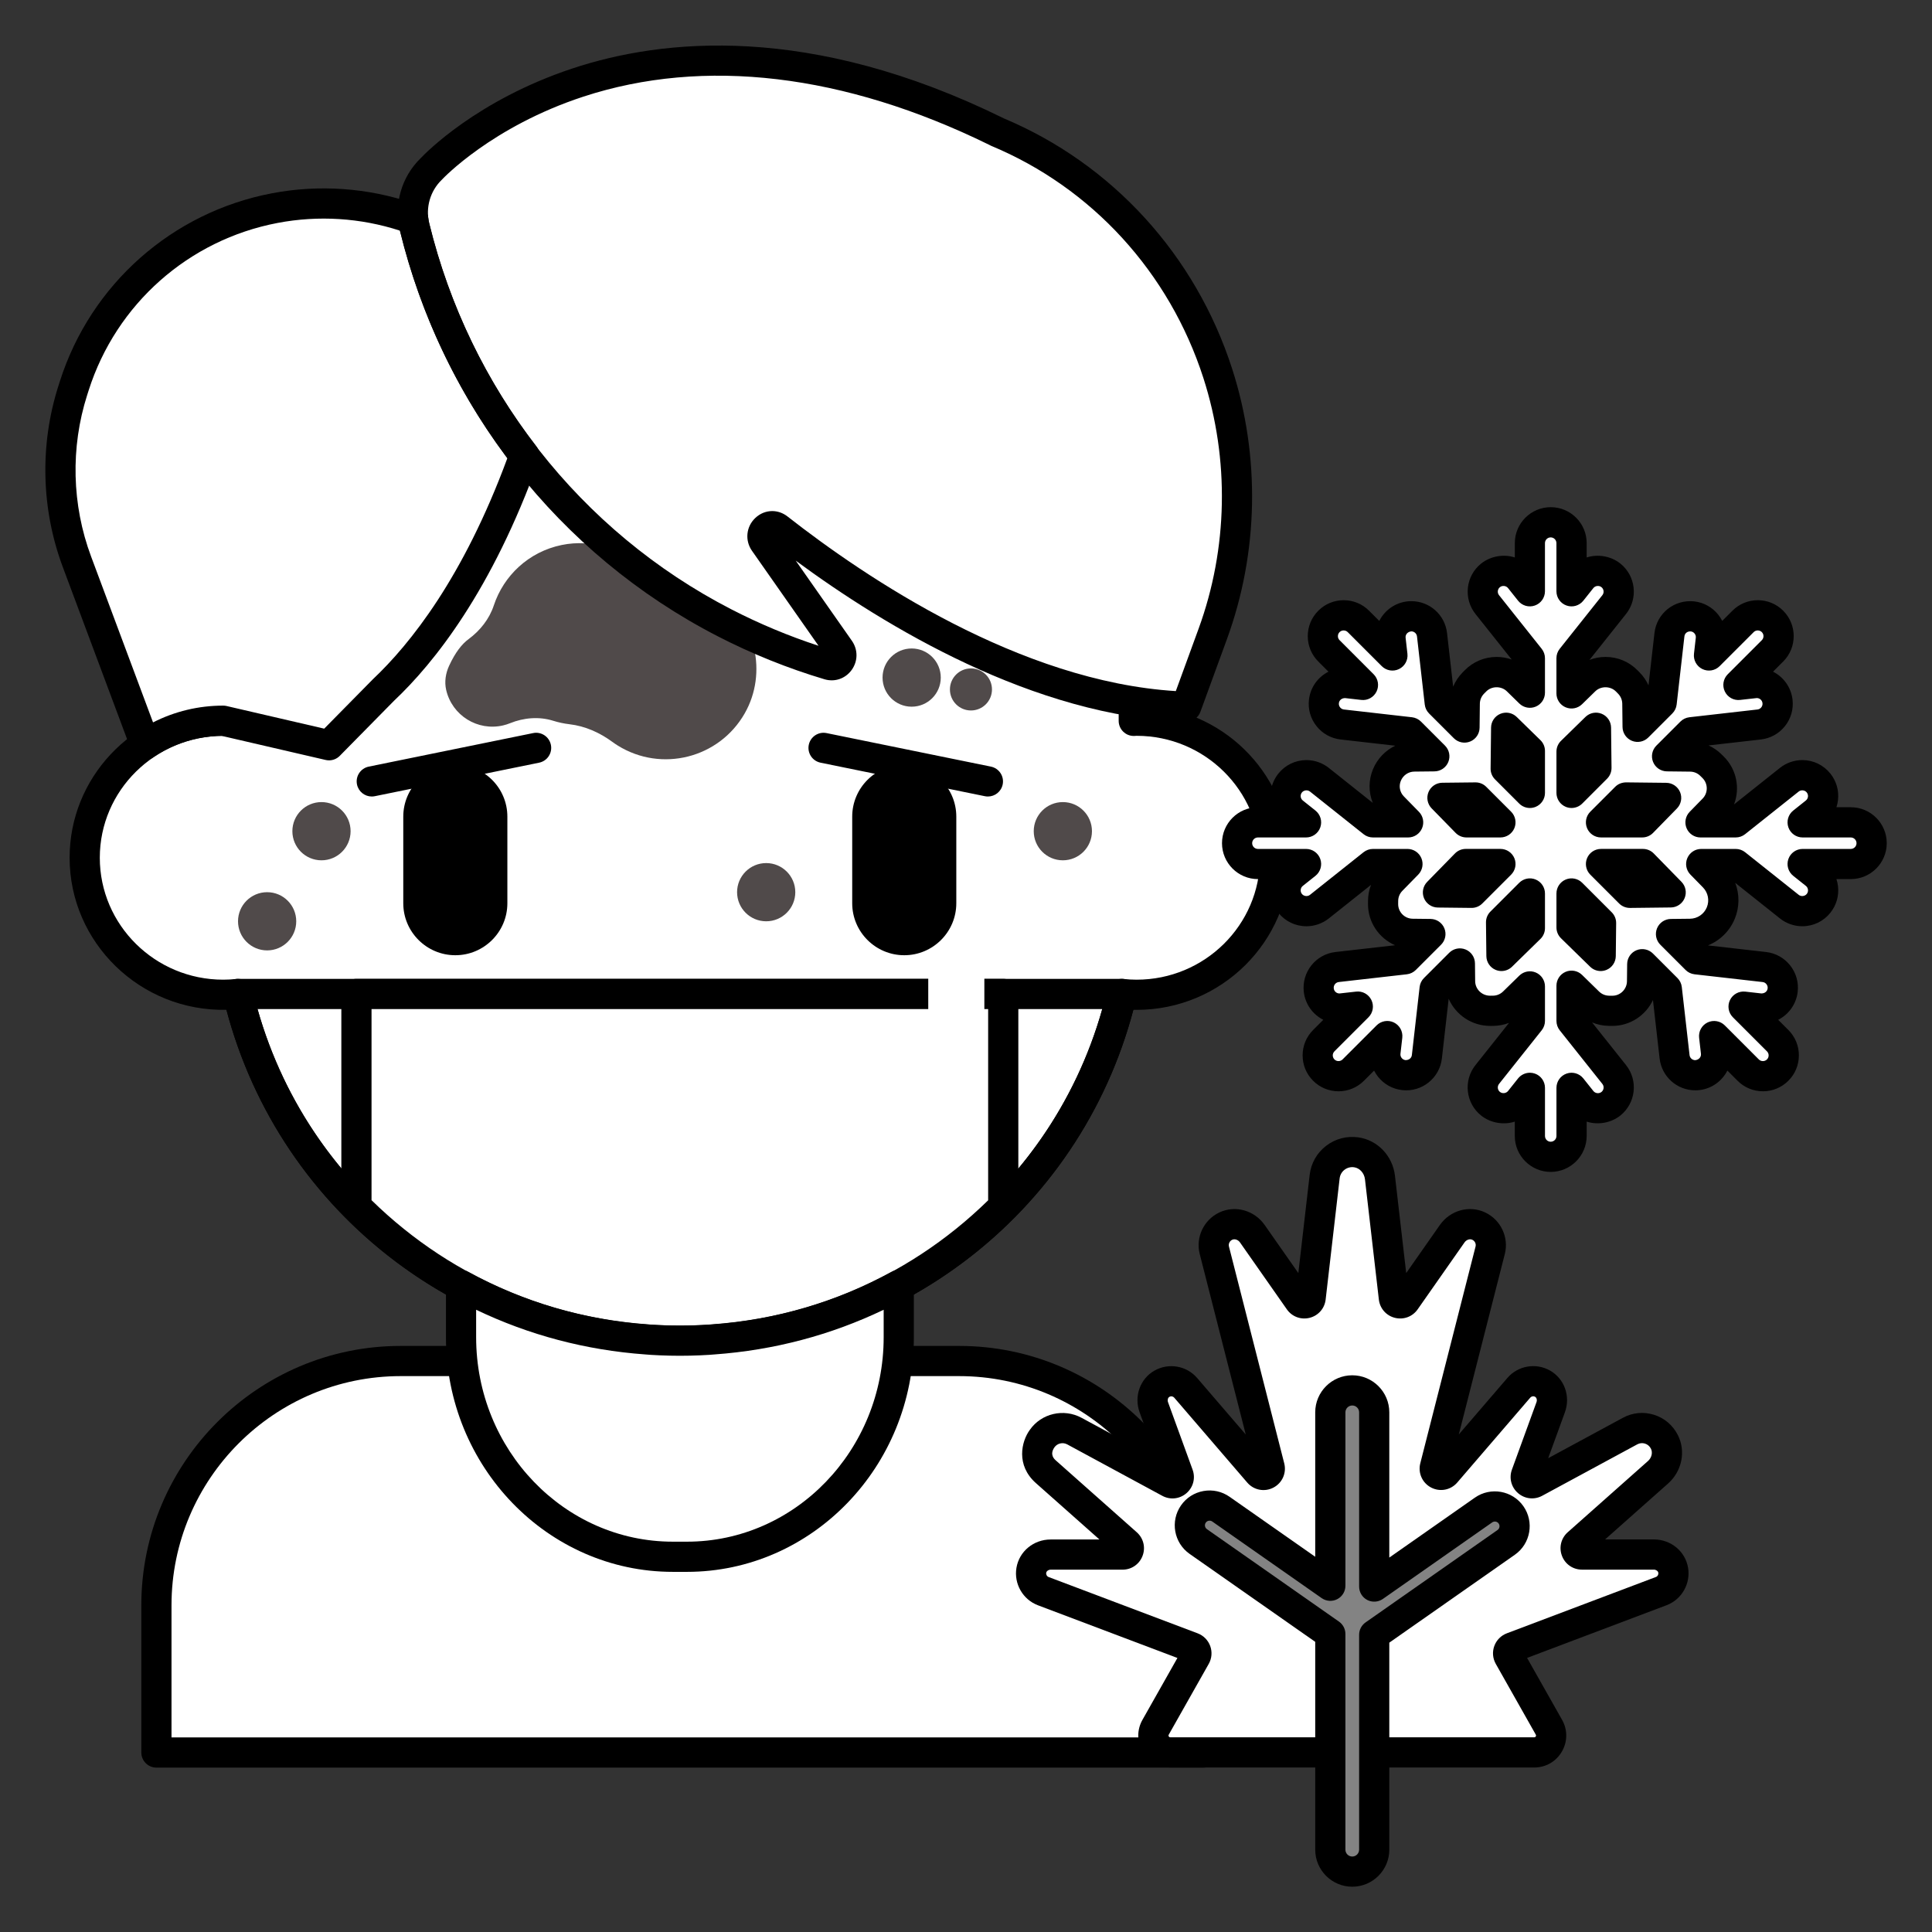 <?xml version="1.0"?>
<svg xmlns="http://www.w3.org/2000/svg" xmlns:xlink="http://www.w3.org/1999/xlink" xmlns:svgjs="http://svgjs.com/svgjs" version="1.1" width="512" height="512" x="0" y="0" viewBox="0 0 256 256" style="enable-background:new 0 0 512 512" xml:space="preserve" class=""><rect x="0" y="0" width="256" height="256" fill="#333333" stroke="none"/><g><path xmlns="http://www.w3.org/2000/svg" d="m159.455 232.217h-138.73v-19.505c0-17.878 14.493-32.37 32.37-32.37h73.989c17.878 0 32.37 14.493 32.37 32.37v19.505z" fill="#ffffff" data-original="#6bdddd" style="" class=""/><path xmlns="http://www.w3.org/2000/svg" d="m159.455 234.217h-138.73c-1.104 0-2-.896-2-2v-19.505c0-18.952 15.418-34.37 34.371-34.37h73.989c18.952 0 34.37 15.418 34.37 34.37v19.505c0 1.104-.896 2-2 2zm-136.73-4h134.729v-17.505c0-16.746-13.624-30.37-30.37-30.37h-73.988c-16.747 0-30.371 13.624-30.371 30.37z" fill="#000000" data-original="#3762cc" style="" class=""/><path xmlns="http://www.w3.org/2000/svg" d="m150.609 95.498c-.128 0-.252.016-.38.019v-5.623c0-32.87-26.925-59.516-60.139-59.516-33.214 0-60.139 26.646-60.139 59.516v5.623c-.128-.003-.252-.019-.38-.019-10.133 0-18.348 8.129-18.348 18.157s8.215 18.157 18.348 18.157c.666 0 1.321-.039 1.969-.108 6.206 26.33 30.055 45.949 58.551 45.949 28.496 0 52.345-19.62 58.551-45.949.647.068 1.303.108 1.969.108 10.133 0 18.348-8.129 18.348-18.157-.002-10.028-8.217-18.157-18.35-18.157z" fill="#ffffff" data-original="#f9cfcf" style="" class=""/><path xmlns="http://www.w3.org/2000/svg" d="m90.09 179.654c-28.457 0-52.924-18.767-60.086-45.847-11.406.236-20.78-8.896-20.78-20.152 0-10.575 8.262-19.273 18.728-20.094v-3.668c0-33.92 27.875-61.516 62.139-61.516s62.139 27.596 62.139 61.516v3.668c10.465.82 18.728 9.519 18.728 20.094 0 11.114-9.128 20.157-20.348 20.157-.143 0-.288-.002-.433-.005-7.162 27.081-31.63 45.847-60.087 45.847zm-58.549-49.949c.917 0 1.73.63 1.945 1.541 6.163 26.146 29.439 44.408 56.604 44.408s50.441-18.262 56.604-44.408c.231-.979 1.153-1.628 2.157-1.53.614.065 1.189.097 1.759.097 9.014 0 16.348-7.248 16.348-16.157 0-8.906-7.33-16.152-16.34-16.157-.167.011-.261.017-.357.019-.55.006-1.052-.199-1.434-.575s-.597-.889-.597-1.425v-5.623c0-31.714-26.081-57.516-58.139-57.516s-58.14 25.801-58.14 57.515v5.623c0 .536-.215 1.049-.597 1.425s-.906.584-1.434.575c-.096-.002-.192-.008-.287-.014-.002 0-.005 0-.008 0-9.073 0-16.401 7.246-16.401 16.152 0 8.909 7.333 16.157 16.347 16.157.569 0 1.145-.031 1.759-.097.07-.006.141-.01.211-.01z" fill="#000000" data-original="#3762cc" style="" class=""/><path xmlns="http://www.w3.org/2000/svg" d="m101.524 151.468c-1.104 0-2-.896-2-2 0-1.447-.629-2.846-1.819-4.044-1.052-1.059-2.488-1.886-4.152-2.391-.999-.305-2.134-.452-3.471-.452s-2.472.147-3.47.451c-1.666.506-3.102 1.333-4.154 2.393-1.189 1.197-1.818 2.596-1.818 4.043 0 1.104-.896 2-2 2s-2-.896-2-2c0-2.49 1.059-4.928 2.98-6.862 1.517-1.527 3.532-2.702 5.828-3.4 1.38-.42 2.896-.624 4.634-.624 1.737 0 3.253.204 4.634.625 2.294.696 4.31 1.872 5.826 3.398 1.923 1.937 2.981 4.373 2.981 6.863.001 1.104-.894 2-1.999 2z" fill="#000000" data-original="#3762cc" style="" class=""/><path xmlns="http://www.w3.org/2000/svg" d="m10.192 74.43c-2.721-7.287-2.915-15.277-.549-22.687l.203-.637c3.87-12.122 14.066-21.153 26.567-23.531 5.9-1.122 11.991-.694 17.676 1.244l.664.227c.038.344.096.69.181 1.034 2.73 11.158 7.741 21.442 14.55 30.279-5.909 16.464-13.139 25.85-18.651 31.046v.001l-7.234 7.343-14.028-3.252c-3.833 0-7.389 1.166-10.332 3.155z" fill="#ffffff" data-original="#4671c6" style="" class=""/><path xmlns="http://www.w3.org/2000/svg" d="m90.09 179.654c-29.029 0-53.907-19.529-60.498-47.491-.14-.595 0-1.222.379-1.7.379-.479.957-.759 1.568-.759h117.102c.611 0 1.188.279 1.568.759.379.479.519 1.105.379 1.7-6.591 27.962-31.469 47.491-60.498 47.491zm-55.968-45.95c7.005 24.825 29.664 41.95 55.968 41.95s48.963-17.125 55.968-41.95z" fill="#000000" data-original="#3762cc" style="" class=""/><path xmlns="http://www.w3.org/2000/svg" d="m47.23 159.864c10.905 10.978 26.074 17.79 42.86 17.79 16.778 0 31.941-6.807 42.845-17.776v-28.174h-85.705z" fill="#ffffff" data-original="#e0ebfc" style="" class=""/><g xmlns="http://www.w3.org/2000/svg" fill="#f9a7a7"><circle cx="42.598" cy="110.138" r="3.857" fill="#504a4a" data-original="#f9a7a7" style="" class=""/><circle cx="101.524" cy="118.219" r="3.857" fill="#504a4a" data-original="#f9a7a7" style="" class=""/><circle cx="120.8" cy="89.783" r="3.857" fill="#504a4a" data-original="#f9a7a7" style="" class=""/><circle cx="128.656" cy="91.355" r="2.786" fill="#504a4a" data-original="#f9a7a7" style="" class=""/><circle cx="35.396" cy="122.076" r="3.857" fill="#504a4a" data-original="#f9a7a7" style="" class=""/><path d="m95.058 78.66c-2.234-1.54-4.777-2.199-7.265-2.099-.883.035-1.726-.307-2.347-.936-2.798-2.832-6.942-4.254-11.03-3.408-4.384.907-7.681 4.072-8.984 8.006-.597 1.803-1.814 3.335-3.342 4.463-.877.647-1.744 1.726-2.578 3.526-.463.998-.64 2.137-.392 3.209.783 3.387 4.168 5.492 7.551 4.698.318-.075.624-.172.918-.291 1.814-.734 3.841-.907 5.709-.323.703.22 1.43.375 2.171.462 2.071.242 3.988 1.105 5.67 2.337.236.173.481.339.735.496 5.776 3.581 13.401 1.682 16.802-4.27 3.057-5.353 1.458-12.372-3.618-15.87z" fill="#504a4a" data-original="#f9a7a7" style="" class=""/></g><path xmlns="http://www.w3.org/2000/svg" d="m161.36 49.475c-4.719-14.641-15.496-26.274-29.275-32.01l.001-.008c-48.44-23.844-74.934 4.923-74.934 4.923-1.994 1.919-2.919 4.837-2.218 7.7 5.561 22.731 20.544 41.869 41.047 52.431l.029.015c4.426 2.28 9.048 4.142 13.807 5.562 1.184.353 2.138-1.017 1.421-2.04l-9.96-14.213c-.868-1.239.657-2.751 1.841-1.824 11.013 8.624 32.412 22.911 54.057 23.628l3.525-9.653c4.052-11.094 4.284-23.264.659-34.511z" fill="#ffffff" data-original="#4671c6" style="" class=""/><circle xmlns="http://www.w3.org/2000/svg" cx="140.833" cy="110.138" fill="#504a4a" r="3.857" data-original="#f9a7a7" style="" class=""/><path xmlns="http://www.w3.org/2000/svg" d="m43.598 100.75c-.15 0-.302-.017-.452-.052l-13.798-3.198c-3.225.042-6.329 1.012-8.989 2.811-.508.343-1.145.434-1.729.248-.583-.188-1.05-.631-1.264-1.206l-9.047-24.224c-2.865-7.672-3.071-16.193-.581-23.995l.204-.638c4.097-12.833 14.863-22.369 28.098-24.886 6.227-1.187 12.693-.731 18.695 1.316l.665.227c.733.25 1.256.901 1.342 1.672.03.274.076.536.135.779 2.644 10.807 7.418 20.744 14.191 29.534.416.54.528 1.255.298 1.896-6.168 17.188-13.825 26.794-19.161 31.826l-7.182 7.292c-.38.387-.896.598-1.425.598zm-14.027-7.252c.152 0 .304.018.452.052l12.937 2.999 6.449-6.545c4.966-4.686 11.993-13.502 17.823-29.303-6.76-9.015-11.549-19.148-14.238-30.139-5.219-1.695-10.811-2.049-16.206-1.022-11.792 2.242-21.385 10.738-25.035 22.174l-.204.638c-2.218 6.95-2.034 14.543.518 21.379v-.001l8.213 21.992c2.861-1.461 6.03-2.224 9.291-2.224z" fill="#000000" data-original="#3762cc" style="" class=""/><path xmlns="http://www.w3.org/2000/svg" d="m157.177 95.64c-.022 0-.044 0-.067-.001-20.087-.665-39.869-12.652-51.674-21.354l7.44 10.616c.829 1.183.818 2.703-.027 3.874-.832 1.152-2.247 1.637-3.604 1.23-4.868-1.453-9.629-3.371-14.151-5.7-21.065-10.852-36.4-30.438-42.103-53.749-.844-3.45.203-7.114 2.734-9.577.66-.702 7.473-7.706 20.099-11.899 11.923-3.962 31.514-6.033 57.146 6.584.016.008.032.016.048.024 14.376 6.04 25.395 18.121 30.247 33.174 3.747 11.626 3.504 24.344-.684 35.813l-3.525 9.652c-.29.789-1.042 1.313-1.879 1.313zm-54.854-27.92c.707 0 1.417.237 2.03.718 10.44 8.175 30.807 21.864 51.449 23.135l3.021-8.271c3.884-10.635 4.109-22.431.633-33.213-4.51-13.992-14.767-25.21-28.14-30.776-.094-.039-.184-.085-.268-.137-19.183-9.406-37.767-11.609-53.753-6.37-12.115 3.97-18.61 10.862-18.674 10.932-.026.028-.055.058-.082.084-1.537 1.479-2.173 3.694-1.662 5.783 5.427 22.188 20.014 40.823 40.021 51.129 3.728 1.921 7.603 3.54 11.563 4.836l-8.82-12.587c-.959-1.368-.777-3.195.435-4.344.642-.611 1.442-.919 2.247-.919z" fill="#000000" data-original="#3762cc" style="" class=""/><path xmlns="http://www.w3.org/2000/svg" d="m90.09 179.654c-16.779 0-32.504-6.528-44.279-18.382-.372-.374-.581-.881-.581-1.409v-28.159c0-1.104.896-2 2-2h85.705c1.104 0 2 .896 2 2v28.175c0 .528-.209 1.035-.582 1.41-11.772 11.843-27.492 18.365-44.263 18.365zm-40.86-20.623c10.952 10.727 25.429 16.623 40.86 16.623 15.423 0 29.895-5.892 40.845-16.608v-25.342h-81.705z" fill="#000000" data-original="#3762cc" style="" class=""/><path xmlns="http://www.w3.org/2000/svg" d="m130.282 126.578h-10.852v-7.434h10.853c2.053 0 3.717 1.664 3.717 3.717 0 2.052-1.665 3.717-3.718 3.717z" fill="#ffffff" data-original="#a4c9ff" style="" class=""/><path xmlns="http://www.w3.org/2000/svg" d="m60.333 126.573c-3.803 0-6.897-3.089-6.897-6.887v-11.479c0-3.798 3.094-6.887 6.897-6.887 3.802 0 6.896 3.09 6.896 6.887v11.479c.001 3.797-3.093 6.887-6.896 6.887z" fill="#000000" data-original="#3762cc" style="" class=""/><path xmlns="http://www.w3.org/2000/svg" d="m119.819 126.573c-3.803 0-6.897-3.089-6.897-6.887v-11.479c0-3.798 3.094-6.887 6.897-6.887 3.802 0 6.896 3.09 6.896 6.887v11.479c0 3.797-3.094 6.887-6.896 6.887z" fill="#000000" data-original="#3762cc" style="" class=""/><path xmlns="http://www.w3.org/2000/svg" d="m122.998 133.863v-7.285h7.434v7.285c0 2.053-1.664 3.717-3.717 3.717-2.053 0-3.717-1.665-3.717-3.717z" fill="#ffffff" data-original="#a4c9ff" style="" class=""/><path xmlns="http://www.w3.org/2000/svg" d="m130.904 105.541c-.132 0-.267-.013-.402-.04l-21.775-4.442c-1.082-.221-1.781-1.277-1.56-2.359.221-1.083 1.276-1.782 2.359-1.561l21.775 4.442c1.082.221 1.781 1.277 1.56 2.359-.193.949-1.026 1.601-1.957 1.601z" fill="#000000" data-original="#3762cc" style="" class=""/><path xmlns="http://www.w3.org/2000/svg" d="m49.26 105.541c-.931 0-1.764-.652-1.958-1.601-.221-1.082.478-2.139 1.56-2.359l21.775-4.442c1.083-.225 2.139.477 2.359 1.561.221 1.082-.478 2.139-1.56 2.359l-21.775 4.442c-.134.027-.268.04-.401.04z" fill="#000000" data-original="#3762cc" style="" class=""/><path xmlns="http://www.w3.org/2000/svg" d="m94.535 177.475c-.243.019-.485.04-.729.055-.377.023-.755.043-1.134.059-.857.039-1.716.065-2.582.065s-1.726-.027-2.583-.065c-.379-.016-.757-.036-1.135-.059-.243-.016-.484-.036-.726-.055-8.857-.642-17.182-3.166-24.557-7.197v6.91c0 16.066 12.566 29.091 28.067 29.091h1.866c15.501 0 28.067-13.025 28.067-29.091v-6.911c-7.373 4.031-15.698 6.556-24.554 7.198z" fill="#ffffff" data-original="#f9cfcf" style="" class=""/><path xmlns="http://www.w3.org/2000/svg" d="m91.023 208.279h-1.866c-16.579 0-30.067-13.947-30.067-31.091v-6.911c0-.706.373-1.36.98-1.721.607-.359 1.36-.374 1.979-.034 7.329 4.006 15.317 6.347 23.742 6.957l.718.056c.35.021.717.039 1.086.056 1.657.074 3.334.074 4.988 0 .37-.017.738-.035 1.104-.057l.695-.054c.002 0 .005 0 .008-.001 8.422-.609 16.41-2.95 23.741-6.957.619-.34 1.372-.325 1.979.034.607.36.98 1.015.98 1.721v6.911c0 17.144-13.488 31.091-30.067 31.091zm-27.933-34.73v3.64c0 14.938 11.694 27.091 26.067 27.091h1.866c14.374 0 26.067-12.153 26.067-27.091v-3.64c-7.008 3.36-14.531 5.349-22.407 5.92l-.741.057c-.404.024-.792.045-1.183.062-1.769.078-3.569.078-5.341 0-.388-.017-.777-.037-1.165-.061l-.76-.058c-7.871-.571-15.394-2.559-22.403-5.92z" fill="#000000" data-original="#3762cc" style="" class=""/><path xmlns="http://www.w3.org/2000/svg" d="m138.59 195.021 2.402 2.132 8.31 7.375c.575.511.214 1.462-.555 1.462h-9.526c-1.238 0-2.358.858-2.563 2.08-.203 1.207.48 2.35 1.583 2.767l19.748 7.461c.48.181.685.747.433 1.194l-5.3 9.379c-.841 1.489.234 3.333 1.945 3.333h48.228c1.71 0 2.786-1.844 1.945-3.333l-5.303-9.384c-.252-.446-.047-1.013.433-1.194l19.752-7.462c1.104-.417 1.786-1.559 1.583-2.767-.205-1.221-1.325-2.079-2.563-2.079h-9.526c-.769 0-1.13-.951-.555-1.462l8.31-7.375 2.323-2.061c1.141-1.013 1.533-2.679.841-4.039-.864-1.697-2.919-2.3-4.537-1.424l-2.825 1.528-9.773 5.287c-.677.366-1.447-.299-1.184-1.022l3.258-8.951c.424-1.164 0-2.51-1.077-3.12-1.065-.603-2.372-.353-3.141.542l-9.677 11.252c-.576.67-1.663.105-1.444-.752l7.321-28.714c.324-1.27-.281-2.619-1.509-3.204-1.242-.592-2.737-.119-3.526 1.008l-6.211 8.87c-.441.63-1.428.38-1.516-.384l-1.444-12.507-.396-3.428c-.194-1.684-1.461-3.103-3.14-3.339-2.095-.295-3.953 1.191-4.188 3.222l-.409 3.545-1.444 12.507c-.088.764-1.075 1.014-1.516.384l-6.211-8.87c-.789-1.127-2.284-1.599-3.526-1.008-1.228.585-1.833 1.934-1.509 3.204l7.323 28.722c.218.856-.868 1.422-1.444.752l-9.679-11.255c-.769-.894-2.076-1.145-3.141-.542-1.078.61-1.501 1.956-1.077 3.12l3.258 8.951c.263.723-.507 1.388-1.184 1.022l-9.773-5.287-2.825-1.528c-1.48-.801-3.326-.365-4.291 1.014-.003-.001-1.749 2.371.512 4.378z" fill="#ffffff" data-original="#eaa97d" style="" class=""/><path xmlns="http://www.w3.org/2000/svg" d="m203.296 234.202h-48.229c-1.522 0-2.889-.785-3.657-2.1-.767-1.315-.778-2.892-.029-4.217l4.632-8.197-18.479-6.981c-2.007-.758-3.205-2.848-2.849-4.969.364-2.172 2.272-3.749 4.535-3.749h6.461l-8.42-7.473c-2.661-2.36-1.935-5.516-.798-7.061 1.521-2.173 4.48-2.87 6.853-1.587l9.902 5.356-2.209-6.071c-.774-2.127.054-4.459 1.971-5.544 1.872-1.059 4.244-.649 5.643.977l6.444 7.492-6.097-23.912c-.563-2.208.525-4.522 2.587-5.505 2.111-1.003 4.646-.303 6.024 1.666l4.454 6.36 1.502-13.008c.177-1.534.948-2.899 2.17-3.844s2.744-1.345 4.284-1.129c2.55.359 4.543 2.452 4.848 5.09l1.489 12.891 4.454-6.36c1.38-1.968 3.913-2.671 6.023-1.667 2.063.983 3.15 3.298 2.588 5.506l-6.095 23.904 6.441-7.489c1.398-1.627 3.772-2.037 5.643-.979 1.917 1.086 2.746 3.417 1.971 5.545l-2.21 6.071 9.902-5.356c1.27-.688 2.729-.829 4.109-.4 1.379.43 2.502 1.38 3.162 2.676 1.093 2.146.56 4.796-1.295 6.442l-8.341 7.402h6.461c2.264 0 4.171 1.576 4.536 3.748.356 2.121-.842 4.21-2.849 4.969l-18.482 6.982 4.635 8.202c.749 1.326.738 2.902-.029 4.218-.766 1.316-2.133 2.101-3.656 2.101zm-64.074-26.213c-.288 0-.553.185-.591.411-.041.246.089.479.318.564l19.749 7.461c.774.292 1.381.907 1.664 1.687s.21 1.641-.198 2.362l-5.299 9.379c-.018.031-.066.116.002.232.067.116.165.116.202.116h48.229c.037 0 .134 0 .202-.116s.02-.201.002-.233l-5.303-9.383c-.407-.721-.48-1.581-.198-2.36s.888-1.395 1.664-1.688l19.753-7.463c.229-.086.359-.318.318-.564-.038-.227-.303-.41-.591-.41h-9.525c-1.189 0-2.23-.718-2.652-1.83-.422-1.111-.12-2.339.77-3.128l10.632-9.437c.486-.432.649-1.119.386-1.636-.167-.326-.446-.564-.787-.671-.341-.104-.701-.071-1.017.099l-12.598 6.814c-1.045.567-2.302.431-3.203-.347-.9-.777-1.219-2.001-.812-3.118l3.258-8.95c.099-.271.016-.583-.184-.696-.252-.142-.508-.046-.639.105l-9.678 11.252c-.863 1.005-2.286 1.278-3.459.667-1.174-.611-1.766-1.934-1.439-3.217l7.321-28.713c.094-.367-.083-.74-.431-.905-.329-.156-.781-.004-1.028.35l-6.211 8.871c-.681.973-1.864 1.411-3.019 1.122-1.152-.291-1.985-1.243-2.122-2.424l-1.84-15.936c-.094-.816-.696-1.484-1.432-1.588-.466-.067-.918.053-1.28.333-.362.279-.59.684-.643 1.138l-1.854 16.053c-.137 1.181-.97 2.133-2.122 2.424-1.155.289-2.338-.149-3.019-1.123l-6.211-8.87c-.247-.352-.696-.505-1.029-.349-.346.164-.523.537-.43.904l7.323 28.722c.327 1.283-.265 2.605-1.439 3.217-1.174.61-2.597.337-3.459-.667l-9.68-11.255c-.129-.15-.385-.248-.639-.104-.2.113-.282.425-.184.695l3.258 8.952c.407 1.116.088 2.34-.813 3.117-.9.778-2.159.914-3.203.347l-12.598-6.815c-.587-.315-1.317-.146-1.701.402-.658.971-.009 1.546.204 1.735l10.713 9.508c.889.788 1.191 2.016.769 3.127s-1.462 1.83-2.652 1.83zm8.754-1.964h.01z" fill="#000000" data-original="#3762cc" style="" class=""/><path xmlns="http://www.w3.org/2000/svg" d="m200.22 200.728c-.829-1.184-2.461-1.472-3.645-.643l-17.316 12.125-17.481-12.241c-1.184-.829-2.816-.541-3.645.643s-.541 2.816.643 3.645l18.642 13.053c.55.385 1.195.526 1.813.452.632.088 1.298-.05 1.862-.445l18.486-12.944c1.183-.829 1.47-2.461.641-3.645z" fill="#838383" data-original="#ffea92" style="" class=""/><path xmlns="http://www.w3.org/2000/svg" d="m179.182 247.999c-1.606 0-2.908-1.302-2.908-2.908v-57.95c0-1.606 1.302-2.908 2.908-2.908 1.606 0 2.908 1.302 2.908 2.908v57.95c0 1.606-1.302 2.908-2.908 2.908z" fill="#838383" data-original="#ffea92" style="" class=""/><path xmlns="http://www.w3.org/2000/svg" d="m179.182 249.999c-2.707 0-4.908-2.202-4.908-4.908v-27.54l-16.646-11.654c-2.085-1.46-2.594-4.345-1.134-6.431.708-1.011 1.766-1.686 2.981-1.899 1.216-.215 2.44.059 3.45.765l11.349 7.947v-19.138c0-2.706 2.202-4.908 4.908-4.908s4.908 2.202 4.908 4.908v19.246l11.338-7.94c2.085-1.458 4.969-.952 6.431 1.134v.001c1.46 2.086.951 4.971-1.134 6.431l-16.635 11.647v27.432c0 2.705-2.202 4.907-4.908 4.907zm-18.902-48.503c-.041 0-.079.004-.111.01-.115.02-.277.08-.398.253-.196.279-.128.665.151.86l17.499 12.252c.535.375.853.986.853 1.639v28.581c0 .501.407.908.908.908s.908-.407.908-.908v-28.473c0-.652.318-1.264.853-1.639l17.488-12.245c.279-.195.347-.581.151-.86-.195-.277-.581-.345-.859-.15l-14.485 10.144c-.611.426-1.409.478-2.07.136-.662-.345-1.077-1.028-1.077-1.774v-23.088c0-.501-.407-.908-.908-.908s-.908.407-.908.908v22.979c0 .746-.415 1.43-1.077 1.774-.661.343-1.459.291-2.07-.136l-14.496-10.15c-.126-.088-.25-.113-.352-.113z" fill="#000000" data-original="#3762cc" style="" class=""/><path xmlns="http://www.w3.org/2000/svg" d="m205.477 153.284c-1.522 0-2.76-1.238-2.76-2.76v-6.381l-1.329 1.671c-.527.662-1.314 1.042-2.161 1.042-.621 0-1.23-.213-1.717-.6-1.191-.948-1.39-2.687-.442-3.878l5.649-7.102v-4.572l-2.155 2.107c-.731.715-1.697 1.114-2.72 1.122l-.401.003c-2.182 0-3.949-1.747-3.973-3.895l-.027-2.379-3.347 3.347-1.027 9.017c-.159 1.395-1.337 2.447-2.74 2.447-.104 0-.209-.006-.314-.018-.732-.083-1.388-.447-1.847-1.024s-.666-1.298-.582-2.031l.242-2.122-4.513 4.512c-.52.521-1.213.808-1.951.808-.737 0-1.43-.287-1.952-.809-1.076-1.076-1.076-2.827 0-3.903l4.512-4.512-2.122.242c-.106.012-.211.018-.314.018-1.404 0-2.582-1.052-2.741-2.447-.172-1.512.918-2.882 2.43-3.055l9.017-1.027 3.348-3.348-2.379-.027c-2.166-.024-3.913-1.806-3.895-3.973l.004-.402c.008-1.021.406-1.987 1.121-2.718l2.109-2.156h-4.572l-7.102 5.649c-.487.387-1.096.6-1.717.6-.846 0-1.634-.38-2.161-1.042-.459-.577-.666-1.298-.582-2.031.084-.732.447-1.388 1.024-1.847l1.672-1.33h-6.382c-1.522 0-2.76-1.238-2.76-2.76s1.238-2.76 2.76-2.76h6.381l-1.671-1.33c-1.191-.947-1.389-2.687-.442-3.878.527-.662 1.314-1.042 2.161-1.042.621 0 1.231.213 1.717.6l7.102 5.649h4.662l-1.999-2.044c-1.097-1.12-1.418-2.781-.817-4.229.611-1.474 2.027-2.438 3.608-2.454l2.679-.029-3.185-3.185-9.017-1.027c-.732-.083-1.388-.447-1.847-1.024s-.666-1.298-.582-2.031c.159-1.395 1.337-2.447 2.74-2.447.103 0 .208.006.314.018l2.123.242-4.512-4.512c-.521-.521-.809-1.214-.809-1.951s.287-1.43.809-1.952c.52-.521 1.213-.808 1.951-.808s1.431.287 1.952.809l4.512 4.512-.242-2.122c-.172-1.512.918-2.882 2.43-3.054.106-.012.211-.018.314-.018 1.404 0 2.582 1.053 2.74 2.448l1.027 9.016 3.278 3.278.035-3.174c.012-1.024.414-1.989 1.13-2.718l.281-.286c.745-.758 1.743-1.176 2.809-1.176 1.037 0 2.015.398 2.754 1.121l1.654 1.617v-4.574l-5.65-7.102c-.947-1.191-.749-2.93.442-3.878.487-.387 1.097-.6 1.718-.6.846 0 1.634.38 2.161 1.042l1.329 1.671v-6.381c0-1.522 1.238-2.76 2.76-2.76s2.76 1.238 2.76 2.76v6.381l1.329-1.671c.527-.662 1.315-1.042 2.161-1.042.621 0 1.231.213 1.717.6 1.191.947 1.389 2.687.442 3.878l-5.65 7.102v4.666l1.748-1.709c.74-.723 1.718-1.121 2.754-1.121 1.066 0 2.064.418 2.809 1.176l.281.286c.717.729 1.118 1.694 1.13 2.717l.034 3.081 3.185-3.185 1.027-9.017c.159-1.395 1.337-2.448 2.74-2.448.104 0 .208.006.314.018.733.083 1.389.447 1.848 1.024s.666 1.298.582 2.031l-.242 2.122 4.513-4.512c.52-.521 1.213-.808 1.951-.808s1.431.287 1.952.809c1.076 1.076 1.076 2.827 0 3.903l-4.513 4.512 2.122-.242c.107-.012.211-.018.315-.018 1.403 0 2.581 1.052 2.74 2.447.084.732-.124 1.454-.582 2.031-.459.577-1.115.941-1.848 1.024l-9.016 1.027-3.185 3.185 3.08.035c1.023.012 1.988.413 2.717 1.13l.286.282c1.545 1.518 1.57 4.014.054 5.563l-1.709 1.748h4.666l7.102-5.649c.487-.387 1.096-.6 1.717-.6.847 0 1.634.38 2.161 1.042.947 1.191.749 2.93-.442 3.878l-1.672 1.33h6.382c1.522 0 2.76 1.238 2.76 2.76s-1.238 2.76-2.76 2.76h-6.381l1.671 1.33c.577.459.94 1.115 1.024 1.847.084.733-.123 1.454-.582 2.031-.527.662-1.314 1.042-2.161 1.042-.621 0-1.23-.213-1.717-.6l-7.102-5.649h-4.574l1.663 1.701c1.245 1.273 1.61 3.159.928 4.806-.681 1.646-2.272 2.722-4.054 2.742l-2.538.029 3.347 3.347 9.017 1.027c.732.084 1.388.447 1.847 1.024s.666 1.298.582 2.031c-.159 1.395-1.337 2.447-2.74 2.447-.104 0-.209-.006-.314-.018l-2.122-.242 4.512 4.512c.521.521.809 1.214.809 1.951s-.287 1.43-.809 1.952c-.52.521-1.213.808-1.951.808s-1.431-.287-1.952-.809l-4.512-4.512.242 2.122c.172 1.512-.918 2.882-2.43 3.054-.107.012-.211.018-.314.018-1.404 0-2.582-1.052-2.74-2.448l-1.027-9.016-3.254-3.254-.026 2.285c-.024 2.147-1.791 3.895-3.939 3.895l-.435-.004c-1.022-.009-1.988-.407-2.719-1.122l-2.25-2.2v4.664l5.65 7.102c.947 1.191.749 2.931-.442 3.878-.487.387-1.096.6-1.717.6-.846 0-1.634-.38-2.161-1.041l-1.329-1.672v6.381c-.003 1.524-1.241 2.762-2.763 2.762zm6.622-26.616.049-4.369-3.911-3.911v4.505c.014.014 3.862 3.775 3.862 3.775zm-13.148 0 3.767-3.683v-4.596l-3.817 3.817zm17.009-8.363c.028-.001 5.414-.062 5.414-.062l-3.674-3.757h-5.559zm-20.963-.002 3.817-3.817h-4.596l-3.684 3.767zm22.61-9.337c.013-.014 3.166-3.238 3.166-3.238l-5.335-.06-3.298 3.298zm-18.792 0-3.298-3.297-4.385.049s3.164 3.235 3.178 3.249h4.505zm3.903-3.903v-5.559l-3.143-3.074s-.061 5.399-.062 5.427zm5.519 0 3.298-3.298-.06-5.335s-3.224 3.152-3.238 3.166z" fill="#ffffff" data-original="#a4c9ff" style="" class=""/><path xmlns="http://www.w3.org/2000/svg" d="m205.478 155.284c-2.625 0-4.76-2.135-4.76-4.76v-1.905c-1.463.481-3.211.189-4.452-.797-2.055-1.635-2.396-4.636-.762-6.689l4.452-5.598c-.661.256-1.369.394-2.096.399l-.403.003c-2.457 0-4.58-1.485-5.5-3.597l-.901 7.914c-.294 2.582-2.637 4.487-5.263 4.19-1.27-.146-2.401-.772-3.192-1.767-.205-.258-.38-.531-.526-.818l-1.348 1.348c-.897.898-2.093 1.394-3.365 1.394-1.271 0-2.467-.495-3.366-1.395-.898-.897-1.393-2.093-1.393-3.365 0-1.271.495-2.467 1.393-3.365l1.348-1.348c-1.391-.702-2.398-2.069-2.585-3.712-.296-2.607 1.583-4.971 4.19-5.269l7.906-.899c-2.125-.921-3.609-3.049-3.588-5.504l.004-.404c.006-.726.143-1.434.399-2.095l-5.598 4.454c-.84.667-1.892 1.034-2.962 1.034-1.46 0-2.818-.654-3.726-1.796-.792-.996-1.149-2.24-1.004-3.504.037-.326.106-.644.207-.949h-1.906c-2.625 0-4.76-2.135-4.76-4.76s2.135-4.76 4.76-4.76h1.909c-.483-1.472-.241-3.151.793-4.452.91-1.143 2.268-1.797 3.727-1.797 1.071 0 2.122.367 2.961 1.033l5.828 4.637c-.563-1.405-.576-3.003.028-4.459.581-1.401 1.648-2.496 2.956-3.117l-7.25-.826c-1.264-.146-2.396-.772-3.186-1.767-.792-.996-1.148-2.239-1.004-3.502.187-1.643 1.194-3.01 2.585-3.712l-1.347-1.348c-.898-.897-1.395-2.093-1.395-3.365 0-1.271.496-2.467 1.395-3.366.897-.898 2.093-1.394 3.365-1.394 1.271 0 2.467.495 3.366 1.395l1.35 1.35c.7-1.383 2.059-2.399 3.709-2.588.187-.021.366-.03.542-.03 2.422 0 4.455 1.815 4.728 4.223l.809 7.104c.289-.692.709-1.329 1.248-1.878l.285-.288c1.122-1.142 2.626-1.771 4.233-1.771.689 0 1.361.117 1.992.341l-4.8-6.034c-1.633-2.053-1.292-5.053.762-6.688 1.244-.989 2.991-1.278 4.453-.799v-1.904c0-2.625 2.135-4.76 4.76-4.76s4.76 2.135 4.76 4.76v1.905c1.462-.482 3.211-.19 4.452.797 2.054 1.634 2.396 4.634.764 6.688l-4.84 6.085c.67-.257 1.389-.391 2.127-.391 1.606 0 3.11.63 4.235 1.773l.283.288c.493.501.887 1.077 1.172 1.702l.79-6.933c.294-2.581 2.599-4.473 5.261-4.191 1.271.146 2.402.773 3.193 1.768.205.258.38.532.526.819l1.348-1.348c.896-.898 2.092-1.395 3.365-1.395 1.271 0 2.467.495 3.366 1.395 1.855 1.854 1.855 4.874.001 6.729l-1.348 1.349c1.39.702 2.397 2.069 2.584 3.712.144 1.263-.213 2.506-1.004 3.502-.791.994-1.922 1.621-3.186 1.767l-6.933.79c.625.284 1.201.679 1.704 1.172l.289.285c1.732 1.701 2.196 4.222 1.377 6.361l6.086-4.842c.84-.667 1.892-1.034 2.962-1.034 1.459 0 2.817.655 3.726 1.797.791.994 1.147 2.237 1.003 3.501-.038.327-.107.646-.207.951h1.907c2.625 0 4.76 2.135 4.76 4.76s-2.135 4.76-4.76 4.76h-1.906c.1.306.169.623.207.95.145 1.263-.212 2.507-1.004 3.503-.909 1.142-2.267 1.796-3.726 1.796-1.071 0-2.123-.367-2.961-1.034l-5.928-4.716c.58 1.51.58 3.216-.064 4.772-.676 1.635-1.972 2.882-3.551 3.516l7.701.876c1.265.146 2.396.772 3.187 1.768.791.995 1.147 2.238 1.004 3.501-.187 1.644-1.194 3.011-2.584 3.713l1.347 1.347c.899.899 1.395 2.094 1.395 3.365s-.495 2.467-1.395 3.366c-.897.898-2.093 1.394-3.365 1.394s-2.468-.495-3.367-1.396l-1.348-1.348c-.7 1.383-2.06 2.399-3.71 2.587-.189.021-.365.03-.541.03-2.422 0-4.455-1.815-4.728-4.222l-.882-7.741c-.953 2.02-3.011 3.425-5.377 3.425l-.449-.003c-.78-.007-1.539-.163-2.24-.456l4.499 5.655c1.633 2.054 1.291 5.054-.763 6.688-1.239.986-2.989 1.28-4.453.798v1.905c-.007 2.626-2.142 4.761-4.766 4.761zm-2.76-13.141c.22 0 .442.036.659.111.803.28 1.341 1.038 1.341 1.889v6.382c0 .419.341.76.76.76s.76-.341.76-.76v-6.381c0-.851.538-1.607 1.34-1.888.805-.281 1.695-.022 2.225.643l1.33 1.671c.251.317.75.374 1.066.123.33-.263.384-.741.124-1.068l-5.65-7.103c-.281-.354-.435-.793-.435-1.245v-4.664c0-.805.482-1.531 1.224-1.844.743-.313 1.599-.149 2.174.414l2.25 2.2c.36.352.835.548 1.338.552l.432.003c1.044 0 1.914-.86 1.925-1.917l.026-2.285c.009-.805.5-1.525 1.245-1.83.746-.3 1.6-.13 2.169.438l3.254 3.254c.32.319.522.738.573 1.188l1.027 9.017c.043.385.367.674.753.674.504-.052.804-.43.757-.847l-.242-2.121c-.096-.845.352-1.658 1.118-2.028.767-.366 1.682-.213 2.283.388l4.512 4.512c.292.291.785.291 1.074.002.146-.146.224-.333.224-.539 0-.205-.077-.392-.223-.537l-4.512-4.512c-.602-.601-.757-1.517-.388-2.282.37-.767 1.187-1.212 2.027-1.119l2.123.241h.014c.466 0 .784-.288.827-.668.023-.205-.032-.398-.161-.56-.128-.162-.304-.259-.509-.282l-9.015-1.026c-.45-.052-.868-.253-1.188-.573l-3.347-3.347c-.569-.569-.742-1.424-.438-2.169s1.025-1.236 1.83-1.245l2.538-.028c.979-.011 1.854-.603 2.229-1.507.375-.906.175-1.943-.509-2.643l-1.664-1.701c-.563-.576-.726-1.433-.413-2.174.312-.742 1.039-1.225 1.843-1.225h4.574c.452 0 .891.153 1.245.435l7.102 5.649c.318.253.817.195 1.067-.121.128-.161.184-.354.16-.559-.023-.205-.121-.381-.281-.508l-1.673-1.331c-.665-.53-.923-1.422-.643-2.225s1.038-1.341 1.888-1.341h6.381c.419 0 .76-.341.76-.76s-.341-.76-.76-.76h-6.381c-.85 0-1.608-.538-1.888-1.341s-.022-1.694.643-2.224l1.671-1.33c.214-.17.268-.393.281-.51.014-.117.011-.345-.159-.558-.252-.318-.751-.376-1.069-.121l-7.101 5.648c-.354.281-.793.435-1.245.435h-4.667c-.805 0-1.531-.482-1.843-1.225-.313-.741-.149-1.598.413-2.174l1.709-1.748c.747-.763.735-1.99-.025-2.737l-.289-.285c-.357-.351-.832-.548-1.334-.553l-3.083-.035c-.805-.01-1.525-.5-1.829-1.245s-.131-1.601.438-2.169l3.185-3.185c.32-.32.738-.521 1.188-.573l9.016-1.027c.205-.023.381-.121.509-.282s.184-.354.161-.559c-.043-.384-.367-.674-.753-.674l-2.209.247c-.845.101-1.659-.352-2.028-1.118-.37-.766-.214-1.682.387-2.283l4.513-4.513c.295-.296.296-.778 0-1.074-.292-.291-.785-.291-1.073-.002l-4.515 4.514c-.602.602-1.516.758-2.283.388-.766-.37-1.214-1.184-1.118-2.028l.242-2.122c.023-.204-.032-.397-.161-.559-.128-.161-.304-.259-.51-.282-.5-.022-.795.284-.839.669l-1.027 9.017c-.051.449-.253.868-.573 1.188l-3.185 3.186c-.57.568-1.423.741-2.169.438-.745-.305-1.236-1.025-1.245-1.83l-.035-3.081c-.006-.504-.203-.979-.556-1.337l-.283-.288c-.725-.737-1.995-.751-2.738-.024l-1.748 1.708c-.575.563-1.431.727-2.174.414-.742-.313-1.224-1.039-1.224-1.844v-4.666c0-.452.153-.892.435-1.245l5.65-7.103c.26-.327.206-.807-.123-1.067-.316-.251-.815-.194-1.069.123l-1.328 1.67c-.53.666-1.422.928-2.225.643-.803-.28-1.341-1.037-1.341-1.888v-6.381c0-.419-.341-.76-.76-.76s-.76.341-.76.76v6.381c0 .851-.538 1.607-1.341 1.888-.801.285-1.694.023-2.225-.643l-1.329-1.671c-.252-.316-.75-.375-1.069-.121-.327.26-.382.738-.121 1.066l5.65 7.103c.281.354.435.793.435 1.245v4.573c0 .805-.482 1.531-1.224 1.844s-1.599.148-2.174-.413l-1.653-1.617c-.744-.727-2.011-.714-2.739.027l-.284.287c-.35.357-.548.833-.554 1.337l-.035 3.173c-.009.805-.5 1.525-1.245 1.829-.746.306-1.601.132-2.169-.438l-3.279-3.278c-.32-.319-.522-.738-.573-1.188l-1.027-9.016c-.043-.385-.367-.675-.753-.675-.504.053-.804.43-.757.847l.242 2.121c.096.845-.353 1.658-1.119 2.028-.765.37-1.681.214-2.283-.388l-4.512-4.512c-.292-.291-.785-.291-1.074-.002-.147.147-.224.333-.224.539 0 .205.077.391.222.535l4.513 4.515c.601.602.756 1.518.387 2.283-.37.767-1.187 1.22-2.028 1.118l-2.123-.242c-.473-.009-.797.285-.84.668-.023.205.032.398.161.56.128.161.304.259.51.282l9.016 1.027c.449.052.868.253 1.188.573l3.185 3.185c.569.569.742 1.424.438 2.169-.304.746-1.025 1.236-1.83 1.245l-2.679.029c-.779.008-1.478.487-1.782 1.221-.293.707-.136 1.517.399 2.063l2 2.045c.563.575.726 1.433.414 2.174-.312.742-1.039 1.225-1.843 1.225h-4.662c-.452 0-.891-.153-1.245-.435l-7.102-5.649c-.316-.252-.816-.194-1.069.123-.26.326-.205.805.123 1.065l1.672 1.331c.665.529.923 1.421.643 2.224s-1.038 1.341-1.888 1.341h-6.381c-.419 0-.76.341-.76.76s.341.76.76.76h6.381c.85 0 1.608.538 1.888 1.341s.022 1.694-.643 2.225l-1.671 1.33c-.162.128-.259.304-.282.508-.024.205.032.398.16.56.25.316.749.375 1.068.12l7.101-5.648c.354-.281.793-.435 1.245-.435h4.572c.805 0 1.531.482 1.843 1.225.313.741.149 1.599-.414 2.174l-2.109 2.156c-.351.359-.546.834-.55 1.337l-.004.404c-.009 1.063.851 1.941 1.917 1.953l2.379.027c.805.01 1.525.5 1.829 1.245s.131 1.6-.438 2.169l-3.348 3.348c-.32.32-.738.521-1.188.573l-9.017 1.026c-.416.048-.716.425-.668.842.043.383.368.673.753.673l2.21-.246c.844-.102 1.658.354 2.028 1.119.369.766.214 1.682-.388 2.282l-4.512 4.512c-.192.192-.221.42-.221.538 0 .117.029.344.221.536.292.291.785.291 1.074.002l4.514-4.514c.602-.601 1.519-.757 2.283-.388.766.37 1.215 1.184 1.119 2.028l-.242 2.122c-.023.204.032.397.16.558.129.162.305.26.511.283h.011c.466 0 .786-.287.829-.668l1.027-9.018c.051-.449.253-.868.573-1.188l3.347-3.348c.569-.57 1.424-.743 2.169-.438.746.304 1.236 1.024 1.245 1.829l.026 2.379c.012 1.057.897 1.917 1.974 1.917l.386-.003c.501-.004.977-.2 1.336-.553l2.156-2.106c.575-.563 1.432-.727 2.174-.414s1.224 1.039 1.224 1.844v4.571c0 .452-.153.892-.435 1.245l-5.649 7.102c-.261.328-.207.808.122 1.069.314.248.815.192 1.068-.124l1.328-1.67c.39-.485.971-.753 1.569-.753zm-3.767-13.475c-.258 0-.517-.05-.765-.152-.74-.306-1.226-1.024-1.235-1.825l-.051-4.463c-.006-.538.205-1.057.586-1.437l3.817-3.816c.572-.572 1.431-.745 2.18-.434.747.31 1.234 1.039 1.234 1.848v4.596c0 .538-.217 1.054-.602 1.43l-3.767 3.684c-.38.372-.884.569-1.397.569zm13.149 0c-.513 0-1.018-.197-1.398-.57 0 0-3.726-3.643-3.853-3.765-.389-.377-.611-.898-.611-1.439v-4.505c0-.809.487-1.538 1.234-1.848.747-.312 1.608-.139 2.18.434l3.911 3.91c.381.38.592.898.586 1.437l-.049 4.369c-.009.801-.495 1.519-1.234 1.825-.249.102-.509.152-.766.152zm3.863-8.363c-.53 0-1.043-.21-1.418-.586l-3.819-3.819c-.572-.572-.743-1.432-.434-2.18.31-.747 1.039-1.234 1.848-1.234h5.559c.538 0 1.054.217 1.43.602l3.674 3.758c.56.573.724 1.424.417 2.164-.306.739-1.024 1.226-1.825 1.234 0 0-5.238.059-5.402.062-.01-.001-.02-.001-.03-.001zm-20.965-.002c-.007 0-.015 0-.022 0l-4.462-.05c-.801-.009-1.519-.495-1.825-1.234-.307-.74-.142-1.591.417-2.164l3.684-3.768c.376-.385.892-.602 1.43-.602h4.596c.809 0 1.538.487 1.848 1.234.31.748.139 1.607-.434 2.18l-3.817 3.817c-.376.376-.885.587-1.415.587zm22.609-9.337h-5.467c-.809 0-1.538-.487-1.848-1.234-.31-.748-.139-1.608.434-2.18l3.298-3.298c.38-.38.866-.571 1.437-.586l5.334.06c.801.009 1.519.495 1.825 1.234.307.74.142 1.591-.417 2.164l-3.163 3.235c-.376.386-.894.605-1.433.605zm-18.792 0h-4.505c-.539 0-1.056-.219-1.433-.604l-3.175-3.246c-.56-.572-.725-1.424-.418-2.164s1.025-1.226 1.826-1.234l4.386-.048h.022c.53 0 1.039.21 1.414.586l3.297 3.297c.572.571.743 1.432.434 2.18-.31.746-1.039 1.233-1.848 1.233zm9.422-3.903c-.258 0-.517-.05-.765-.152-.748-.31-1.235-1.039-1.235-1.848v-5.468c0-.568.242-1.109.665-1.489.065-.065 3.175-3.105 3.175-3.105.573-.561 1.424-.725 2.164-.418s1.225 1.024 1.234 1.825l.06 5.334c.006.538-.205 1.056-.585 1.437l-3.298 3.299c-.383.382-.895.585-1.415.585zm-5.519 0c-.521 0-1.032-.203-1.415-.586l-3.206-3.206c-.392-.392-.604-.929-.584-1.483.002-.129.061-5.38.061-5.38.009-.801.495-1.519 1.235-1.825.739-.307 1.59-.143 2.163.418l3.144 3.073c.385.376.602.892.602 1.43v5.56c0 .809-.487 1.538-1.235 1.848-.247.102-.507.151-.765.151z" fill="#000000" data-original="#3762cc" style="" class=""/></g></svg>

